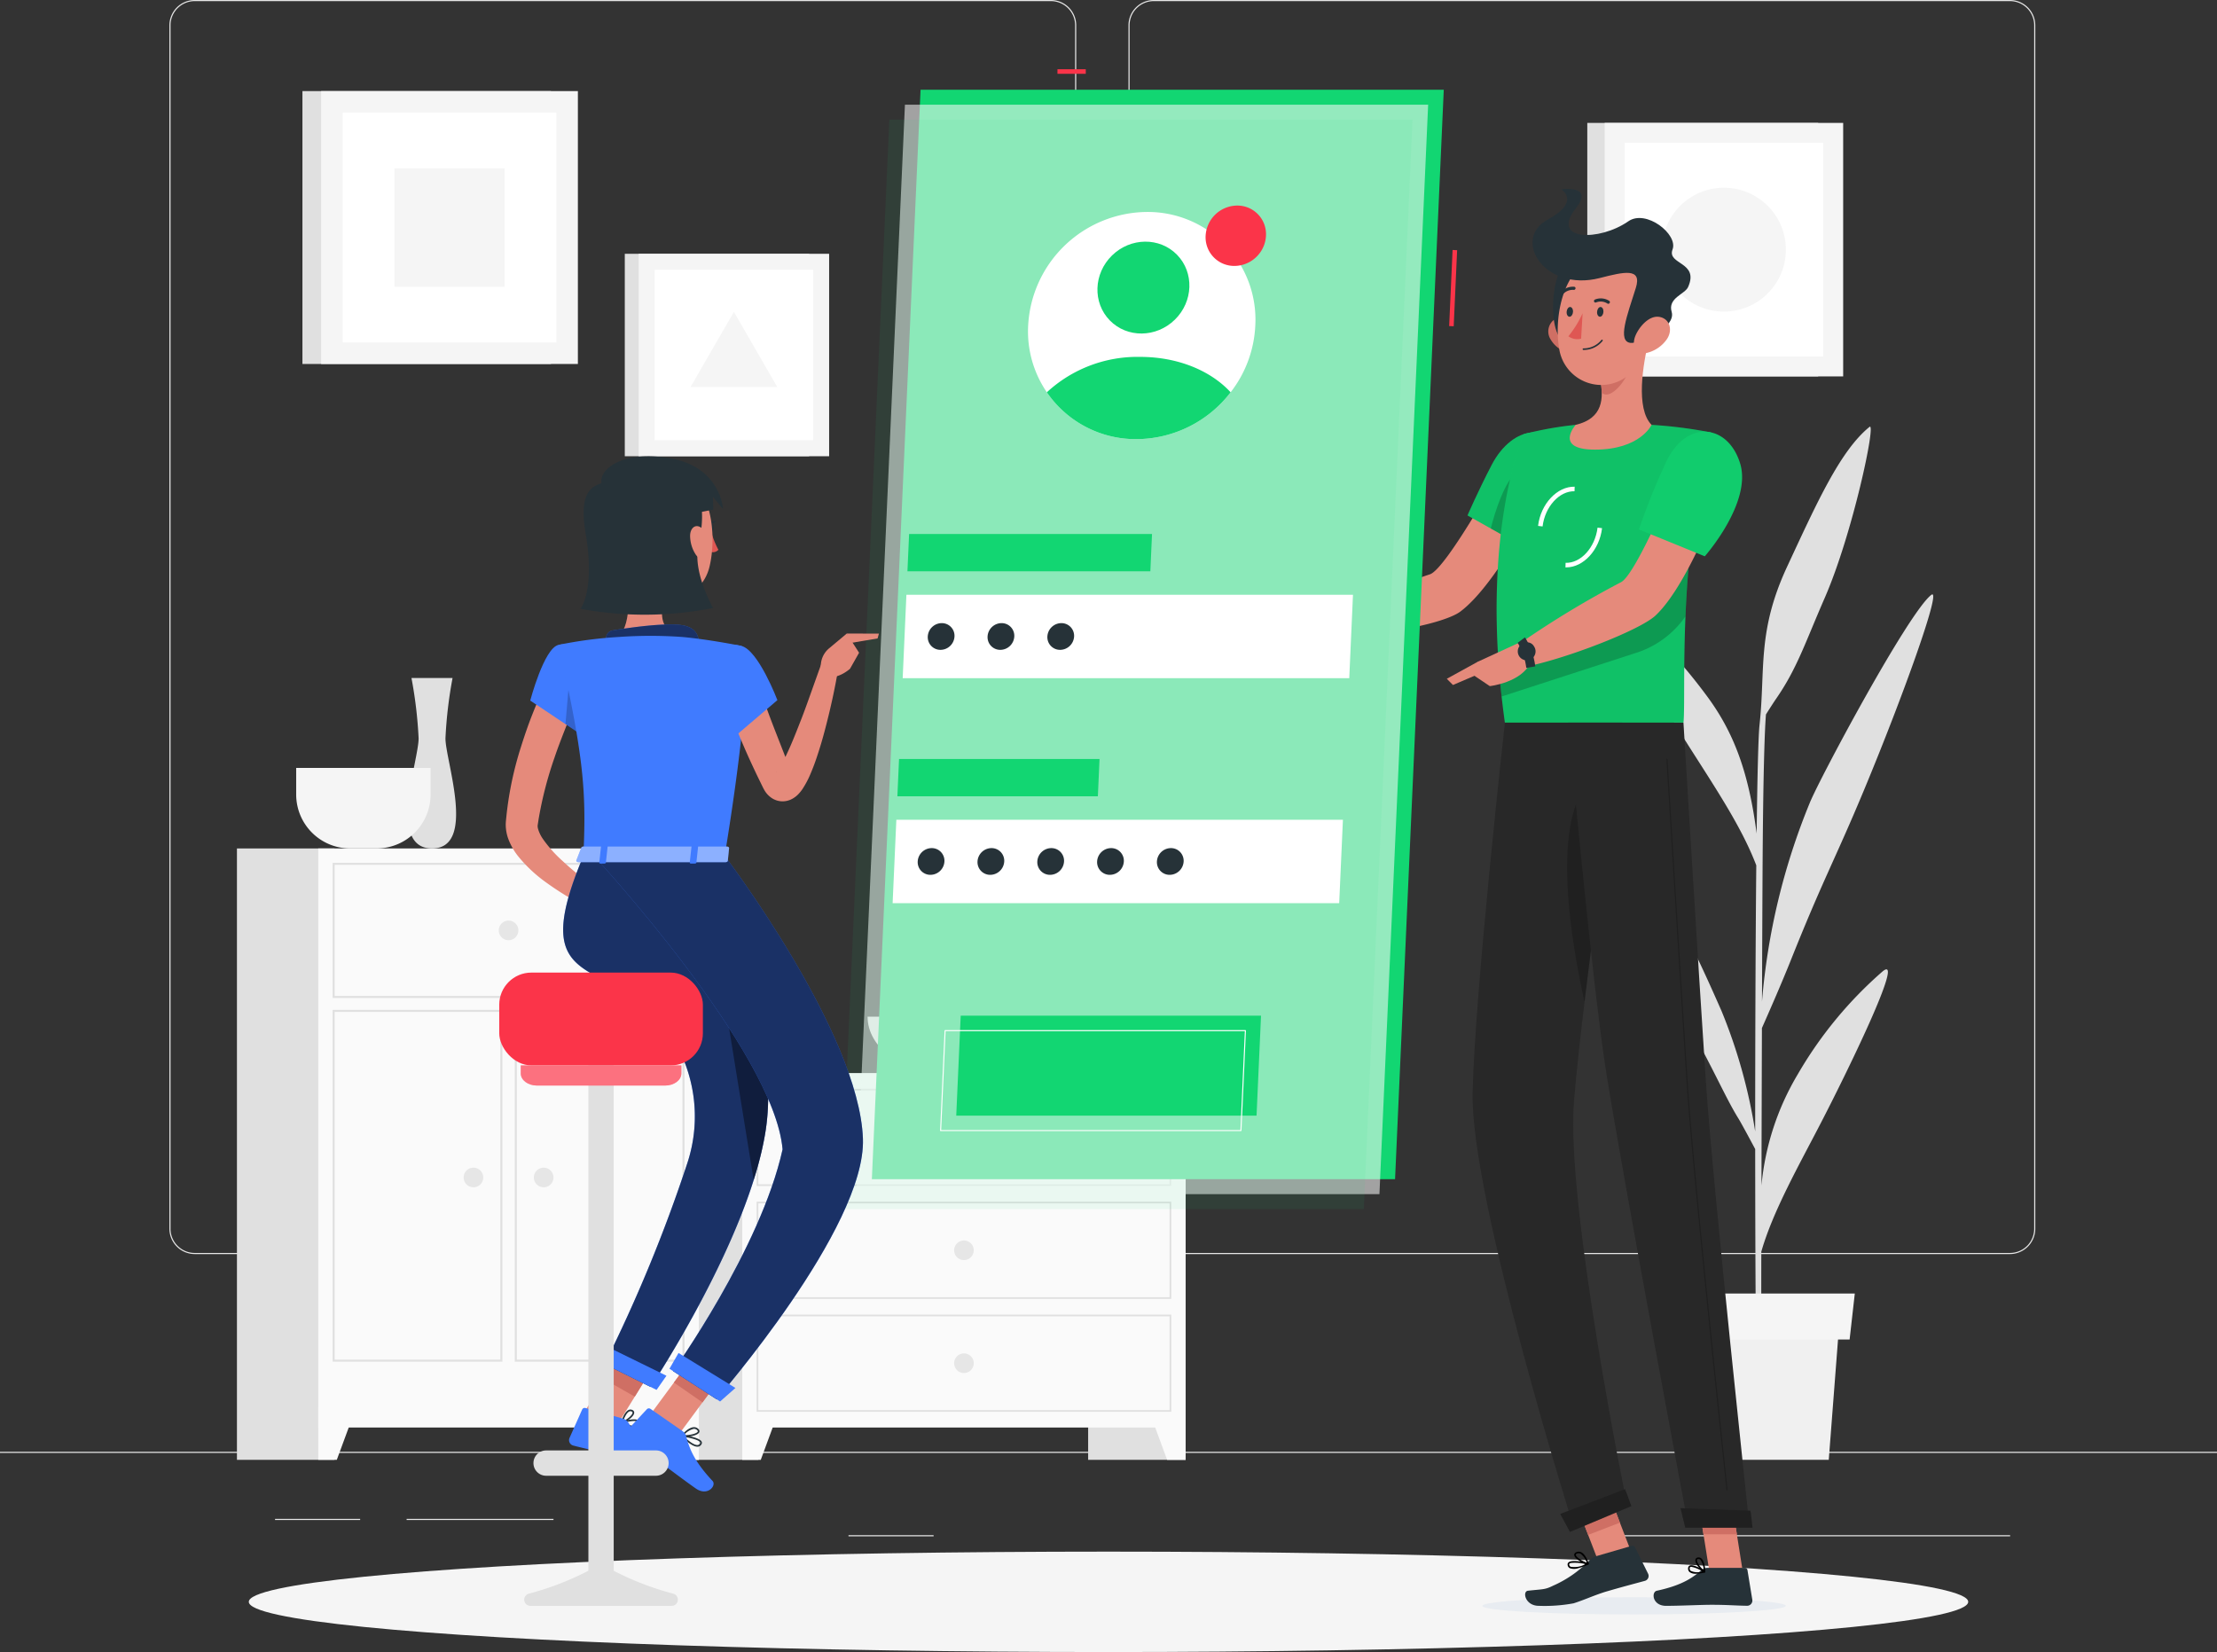 <svg xmlns="http://www.w3.org/2000/svg" width="357.439" height="266.37" viewBox="0 0 357.439 266.37">
  <rect x="0" y="0" width="357.439" height="266.37" fill="#333333" stroke="none"/>
  <g id="Group_5277" data-name="Group 5277" transform="translate(-473 -346.953)">
    <g id="Background_complete" data-name="Background complete" transform="translate(473 346.953)">
      <g id="Group_12" data-name="Group 12" transform="translate(0 0)">
        <g id="Group_2" data-name="Group 2">
          <rect id="Rectangle_1" data-name="Rectangle 1" width="357.439" height="0.179" transform="translate(0 234.084)" fill="#e6e6e6"/>
          <rect id="Rectangle_2" data-name="Rectangle 2" width="23.678" height="0.179" transform="translate(65.558 244.899)" fill="#e6e6e6"/>
          <rect id="Rectangle_3" data-name="Rectangle 3" width="13.721" height="0.179" transform="translate(44.344 244.899)" fill="#e6e6e6"/>
          <rect id="Rectangle_4" data-name="Rectangle 4" width="13.72" height="0.179" transform="translate(136.801 247.53)" fill="#e6e6e6"/>
          <rect id="Rectangle_5" data-name="Rectangle 5" width="30.878" height="0.179" transform="translate(191.175 251.521)" fill="#e6e6e6"/>
          <rect id="Rectangle_6" data-name="Rectangle 6" width="4.527" height="0.179" transform="translate(180.283 251.521)" fill="#e6e6e6"/>
          <rect id="Rectangle_7" data-name="Rectangle 7" width="66.967" height="0.179" transform="translate(257.118 247.53)" fill="#e6e6e6"/>
          <g id="Group_1" data-name="Group 1" transform="translate(27.313)">
            <path id="Path_1" data-name="Path 1" d="M180.33,257.154H42.288a4.086,4.086,0,0,1-4.081-4.081V59.033a4.085,4.085,0,0,1,4.081-4.08H180.33a4.085,4.085,0,0,1,4.08,4.08V253.074A4.085,4.085,0,0,1,180.33,257.154ZM42.288,55.132a3.906,3.906,0,0,0-3.9,3.9V253.074a3.906,3.906,0,0,0,3.9,3.9H180.33a3.906,3.906,0,0,0,3.9-3.9V59.033a3.906,3.906,0,0,0-3.9-3.9Z" transform="translate(-38.207 -54.953)" fill="#e6e6e6"/>
            <path id="Path_2" data-name="Path 2" d="M396.627,257.154H258.585a4.085,4.085,0,0,1-4.08-4.081V59.033a4.084,4.084,0,0,1,4.08-4.08H396.627a4.085,4.085,0,0,1,4.081,4.08V253.074A4.086,4.086,0,0,1,396.627,257.154ZM258.585,55.132a3.906,3.906,0,0,0-3.9,3.9V253.074a3.906,3.906,0,0,0,3.9,3.9H396.627a3.906,3.906,0,0,0,3.9-3.9V59.033a3.906,3.906,0,0,0-3.9-3.9Z" transform="translate(-99.878 -54.953)" fill="#e6e6e6"/>
          </g>
        </g>
        <g id="Group_3" data-name="Group 3" transform="translate(106.556 173.018)">
          <rect id="Rectangle_8" data-name="Rectangle 8" width="15.72" height="62.362" transform="translate(68.883)" fill="#e0e0e0"/>
          <path id="Path_3" data-name="Path 3" d="M261.974,380.825h2.986v-8.493h-6.116Z" transform="translate(-180.358 -318.462)" fill="#fafafa"/>
          <rect id="Rectangle_9" data-name="Rectangle 9" width="15.72" height="62.362" fill="#e0e0e0"/>
          <rect id="Rectangle_10" data-name="Rectangle 10" width="71.488" height="57.151" transform="translate(13.114)" fill="#fafafa"/>
          <path id="Path_4" data-name="Path 4" d="M237.219,300.8v15.12h-66.3V300.8h66.3m.276-.276H170.639v15.672h66.855V300.521Z" transform="translate(-155.209 -297.988)" fill="#e0e0e0"/>
          <path id="Path_5" data-name="Path 5" d="M170.384,380.825H167.4v-8.493h6.116Z" transform="translate(-154.285 -318.462)" fill="#fafafa"/>
          <path id="Path_6" data-name="Path 6" d="M215.187,310.852a1.581,1.581,0,1,0,1.581-1.581A1.581,1.581,0,0,0,215.187,310.852Z" transform="translate(-167.91 -300.482)" fill="#e6e6e6"/>
          <path id="Path_7" data-name="Path 7" d="M237.219,326.264v15.12h-66.3v-15.12h66.3m.276-.276H170.639V341.66h66.855V325.988Z" transform="translate(-155.209 -305.249)" fill="#e0e0e0"/>
          <path id="Path_8" data-name="Path 8" d="M215.187,336.319a1.581,1.581,0,1,0,1.581-1.581A1.581,1.581,0,0,0,215.187,336.319Z" transform="translate(-167.91 -307.744)" fill="#e6e6e6"/>
          <path id="Path_9" data-name="Path 9" d="M237.219,351.731v15.12h-66.3v-15.12h66.3m.276-.276H170.639v15.673h66.855V351.455Z" transform="translate(-155.209 -312.51)" fill="#e0e0e0"/>
          <path id="Path_10" data-name="Path 10" d="M215.187,361.786a1.581,1.581,0,1,0,1.581-1.581A1.581,1.581,0,0,0,215.187,361.786Z" transform="translate(-167.91 -315.005)" fill="#e6e6e6"/>
        </g>
        <g id="Group_4" data-name="Group 4" transform="translate(38.202 136.801)">
          <rect id="Rectangle_11" data-name="Rectangle 11" width="15.72" height="98.579" transform="translate(58.751)" fill="#e0e0e0"/>
          <path id="Path_11" data-name="Path 11" d="M152.185,380.825h2.986v-8.493h-6.116Z" transform="translate(-80.701 -282.246)" fill="#fafafa"/>
          <rect id="Rectangle_12" data-name="Rectangle 12" width="15.72" height="98.579" fill="#e0e0e0"/>
          <rect id="Rectangle_13" data-name="Rectangle 13" width="61.356" height="93.367" transform="translate(13.114)" fill="#fafafa"/>
          <path id="Path_12" data-name="Path 12" d="M131.421,249.884v21.139H75.348V249.884h56.073m.325-.325H75.023v21.79h56.723v-21.79Z" transform="translate(-59.593 -247.24)" fill="#e0e0e0"/>
          <path id="Path_13" data-name="Path 13" d="M143.133,283.048v56.073H116.424V283.048h26.709m.325-.325H116.1v56.724h27.36V282.723Z" transform="translate(-71.304 -256.696)" fill="#e0e0e0"/>
          <path id="Path_14" data-name="Path 14" d="M102.057,283.048v56.073H75.348V283.048h26.709m.326-.325H75.023v56.724h27.36V282.723Z" transform="translate(-59.593 -256.696)" fill="#e0e0e0"/>
          <path id="Path_15" data-name="Path 15" d="M74.768,380.825H71.783v-8.493H77.9Z" transform="translate(-58.669 -282.246)" fill="#fafafa"/>
          <path id="Path_16" data-name="Path 16" d="M112.485,264.169a1.581,1.581,0,1,0,1.581-1.581A1.581,1.581,0,0,0,112.485,264.169Z" transform="translate(-70.274 -250.955)" fill="#e6e6e6"/>
          <path id="Path_17" data-name="Path 17" d="M120.4,319.895a1.581,1.581,0,1,0,1.581-1.581A1.581,1.581,0,0,0,120.4,319.895Z" transform="translate(-72.532 -266.844)" fill="#e6e6e6"/>
          <path id="Path_18" data-name="Path 18" d="M104.566,319.895a1.581,1.581,0,1,0,1.581-1.581A1.581,1.581,0,0,0,104.566,319.895Z" transform="translate(-68.016 -266.844)" fill="#e6e6e6"/>
        </g>
        <path id="Path_19" data-name="Path 19" d="M99.2,207.869H92.573a70.036,70.036,0,0,1,1.152,9.737c0,3.607-5.044,17.748,2.165,17.748s2.164-14.141,2.164-17.748A70.036,70.036,0,0,1,99.2,207.869Z" transform="translate(-26.234 -98.553)" fill="#e0e0e0"/>
        <path id="Path_20" data-name="Path 20" d="M66.8,228.148v4.309a8.7,8.7,0,0,0,8.679,8.679h4.309a8.7,8.7,0,0,0,8.679-8.679v-4.309Z" transform="translate(-19.047 -104.335)" fill="#f5f5f5"/>
        <path id="Path_21" data-name="Path 21" d="M195.667,284.265c0,5,5.6,9.088,12.44,9.088h6.176c6.843,0,12.441-4.09,12.441-9.088Z" transform="translate(-55.789 -120.335)" fill="#e0e0e0"/>
        <g id="Group_6" data-name="Group 6" transform="translate(260.207 68.802)">
          <path id="Path_22" data-name="Path 22" d="M407.322,239.007a65.43,65.43,0,0,0-13.654,16.533,42.682,42.682,0,0,0-5.892,18c.018-8.22.044-17.053.072-25.388.951-2.145,3.125-7.089,4.684-10.995,5.2-13.033,7.14-16.238,11.818-27.479,6.24-14.994,12.635-32.785,10.8-31.364-3.731,2.9-18.029,29.671-19.575,33.5a107.274,107.274,0,0,0-7.716,32.064c.029-7.829.06-15.018.089-20.565.1-18.093.4-23.932.553-25.732.579-.915,1.262-1.982,1.66-2.557,3.359-4.856,4.654-8.993,7.818-16.236,4.484-10.264,8.347-28.486,7.217-27.566-4.7,3.826-8.409,12.054-13.282,22.537s-3.479,16.512-4.445,25.466c-.2,1.757-.359,8.388-.47,17.577-1.264-9.79-3.634-16.242-7.96-22.1-5.319-7.212-10.466-12.083-14.243-14.626s6.52,15.17,11.444,22.9c4.386,6.885,8.425,12.961,10.7,18.944-.121,12.455-.177,28.226-.177,42.906a86.186,86.186,0,0,0-5.435-19.445c-2.957-6.694-7.506-16.96-11.126-20.443-.869-.836,3.786,19.13,6.774,24.44s5.181,10.314,7.062,13.323c.439.7,1.894,3.41,2.725,4.967.009,17.922.1,33.737.255,39.12h.774c-.052-1.389-.061-10.506-.044-22.572,1.864-6.552,6.128-14.028,9.647-20.849C401.246,255.927,411.069,235.949,407.322,239.007Z" transform="translate(-363.987 -151.196)" fill="#e0e0e0"/>
          <g id="Group_5" data-name="Group 5" transform="translate(8.036 139.763)">
            <path id="Path_23" data-name="Path 23" d="M402.829,375.452H380.422l-1.691-21.964H404.52Z" transform="translate(-376.227 -348.637)" fill="#f0f0f0"/>
            <path id="Path_24" data-name="Path 24" d="M405.192,354.113H376.062l-.834-7.41h30.8Z" transform="translate(-375.228 -346.702)" fill="#f5f5f5"/>
          </g>
        </g>
        <g id="Group_7" data-name="Group 7" transform="translate(48.76 14.687)">
          <rect id="Rectangle_14" data-name="Rectangle 14" width="40.07" height="44" fill="#e0e0e0"/>
          <rect id="Rectangle_15" data-name="Rectangle 15" width="41.39" height="44" transform="translate(3.021)" fill="#f5f5f5"/>
          <rect id="Rectangle_16" data-name="Rectangle 16" width="37.065" height="34.455" transform="translate(40.943 3.467) rotate(90)" fill="#fff"/>
          <rect id="Rectangle_17" data-name="Rectangle 17" width="19.097" height="17.752" transform="translate(32.592 12.451) rotate(90)" fill="#f5f5f5"/>
        </g>
        <g id="Group_9" data-name="Group 9" transform="translate(255.913 19.816)">
          <g id="Group_8" data-name="Group 8">
            <rect id="Rectangle_18" data-name="Rectangle 18" width="37.224" height="40.874" fill="#e0e0e0"/>
            <rect id="Rectangle_19" data-name="Rectangle 19" width="38.449" height="40.874" transform="translate(2.806)" fill="#f5f5f5"/>
            <rect id="Rectangle_20" data-name="Rectangle 20" width="34.432" height="32.007" transform="translate(38.034 3.221) rotate(90)" fill="#fff"/>
          </g>
          <circle id="Ellipse_1" data-name="Ellipse 1" cx="9.986" cy="9.986" r="9.986" transform="translate(12.045 10.451)" fill="#f5f5f5"/>
        </g>
        <g id="Group_11" data-name="Group 11" transform="translate(100.733 40.922)">
          <g id="Group_10" data-name="Group 10">
            <rect id="Rectangle_21" data-name="Rectangle 21" width="29.725" height="32.64" fill="#e0e0e0"/>
            <rect id="Rectangle_22" data-name="Rectangle 22" width="30.704" height="32.64" transform="translate(2.241)" fill="#f5f5f5"/>
            <rect id="Rectangle_23" data-name="Rectangle 23" width="27.496" height="25.559" transform="translate(30.372 2.572) rotate(90)" fill="#fff"/>
            <path id="Path_25" data-name="Path 25" d="M162.731,125.3l-6.99,12.107h13.98Z" transform="translate(-145.138 -115.934)" fill="#f5f5f5"/>
          </g>
        </g>
      </g>
    </g>
    <g id="Shadow" transform="translate(513.113 597.133)">
      <ellipse id="Ellipse_2" data-name="Ellipse 2" cx="138.607" cy="8.095" rx="138.607" ry="8.095" transform="translate(0 0)" fill="#f5f5f5"/>
    </g>
    <g id="Character_2" data-name="Character 2" transform="translate(678.293 377.413)">
      <g id="Group_18" data-name="Group 18" transform="translate(0 0)">
        <path id="Path_27" data-name="Path 27" d="M334.763,162.285l-7.091-2.875s-9.358,17.066-12.038,17.927c-3.647,1.172-11.19,4.432-15.672,5.043a8.017,8.017,0,0,0-1.506,3.745c6.014,2.005,19.225-.657,22.052-2.757C326.956,178.579,334.763,162.285,334.763,162.285Z" transform="translate(-290.388 -115.196)" fill="#e58a7b"/>
        <g id="Group_14" data-name="Group 14" transform="translate(31.306 39.259)">
          <path id="Path_28" data-name="Path 28" d="M346.217,156.436c1.319,4.889-5.843,14.71-5.843,14.71l-9.409-5.278s1.754-4.037,3.9-8.149C338.334,151.081,344.71,150.857,346.217,156.436Z" transform="translate(-330.964 -152.479)" fill="#12d672"/>
          <path id="Path_29" data-name="Path 29" d="M346.217,156.436c1.319,4.889-5.843,14.71-5.843,14.71l-9.409-5.278s1.754-4.037,3.9-8.149C338.334,151.081,344.71,150.857,346.217,156.436Z" transform="translate(-330.964 -152.479)" opacity="0.1"/>
        </g>
        <path id="Path_30" data-name="Path 30" d="M336.212,170.451l3.7,2.072.646-11.342C338.409,162.833,336.888,167.806,336.212,170.451Z" transform="translate(-301.154 -115.7)" opacity="0.2"/>
        <g id="Group_15" data-name="Group 15" transform="translate(36.004 37.86)">
          <path id="Path_31" data-name="Path 31" d="M341.915,152.2s-7.305,16.253-3.046,46.522h28.788c.458-4.419-1.055-25.977,4.428-46.8a73.388,73.388,0,0,0-9.566-1.217,105.833,105.833,0,0,0-12.238,0A55.839,55.839,0,0,0,341.915,152.2Z" transform="translate(-337.536 -150.522)" fill="#12d672"/>
          <path id="Path_32" data-name="Path 32" d="M341.915,152.2s-7.305,16.253-3.046,46.522h28.788c.458-4.419-1.055-25.977,4.428-46.8a73.388,73.388,0,0,0-9.566-1.217,105.833,105.833,0,0,0-12.238,0A55.839,55.839,0,0,0,341.915,152.2Z" transform="translate(-337.536 -150.522)" opacity="0.1"/>
        </g>
        <path id="Path_33" data-name="Path 33" d="M334.323,416.587c-.045.768,10.87,1.39,24.379,1.39s24.5-.622,24.542-1.39-10.87-1.39-24.379-1.39S334.368,415.82,334.323,416.587Z" transform="translate(-300.616 -188.126)" fill="#e8ecf1" style="mix-blend-mode: multiply;isolation: isolate"/>
        <rect id="Rectangle_24" data-name="Rectangle 24" width="5.49" height="12.22" transform="translate(48.491 211.14) rotate(-21.073)" fill="#e58a7b"/>
        <path id="Path_34" data-name="Path 34" d="M390.117,404.483h-5.382l-1.975-12.464h5.382Z" transform="translate(-314.426 -181.517)" fill="#e58a7b"/>
        <path id="Path_35" data-name="Path 35" d="M381.587,408.582h6.047a.437.437,0,0,1,.437.367l.782,4.785a.845.845,0,0,1-.844.957c-2.109-.036-3.128-.16-5.787-.16-1.636,0-5.016.17-7.275.17-2.21,0-2.423-2.234-1.487-2.436,4.2-.907,5.836-2.158,7.234-3.352A1.379,1.379,0,0,1,381.587,408.582Z" transform="translate(-311.625 -186.24)" fill="#263238"/>
        <path id="Path_36" data-name="Path 36" d="M355.408,405.273l5.735-1.667a.446.446,0,0,1,.53.223l2.125,4.286a.822.822,0,0,1-.538,1.137c-2.077.567-3.473.921-6.073,1.678-1.8.522-3.624,1.373-5.4,1.938a25.771,25.771,0,0,1-5.61.408c-2.21,0-2.7-2.331-1.756-2.436,2.4-.27,2.719-.144,4.042-.808a18.482,18.482,0,0,0,5.773-3.99A2.7,2.7,0,0,1,355.408,405.273Z" transform="translate(-303.365 -184.816)" fill="#263238"/>
        <path id="Path_37" data-name="Path 37" d="M298.5,190.475l-5.923-2.492-2.438,6.562a24.411,24.411,0,0,0,7.322,0Z" transform="translate(-288.017 -123.342)" fill="#e58a7b"/>
        <path id="Path_38" data-name="Path 38" d="M287.328,187.758l-.156,4.365,2.12,2.357,2.438-6.561Z" transform="translate(-287.172 -123.278)" fill="#e58a7b"/>
        <g id="Group_16" data-name="Group 16" transform="translate(48.49 209.168)">
          <rect id="Rectangle_25" data-name="Rectangle 25" width="5.493" height="6.299" transform="translate(0 1.978) rotate(-21.105)" fill="#cf6f64"/>
          <path id="Path_39" data-name="Path 39" d="M388.144,392.023h-5.385l1.02,6.425h5.385Z" transform="translate(-362.916 -390.686)" fill="#cf6f64"/>
        </g>
        <path id="Path_40" data-name="Path 40" d="M338.123,197.937c.1,1.293.228,2.615.382,3.974l21.406-6.949a15.337,15.337,0,0,0,8.235-5.972c.081-1.91.191-3.915.352-6.009.074-1.022.162-2.065.257-3.123.1-1.1.22-2.225.352-3.357Z" transform="translate(-301.699 -120.069)" opacity="0.2"/>
        <path id="Path_41" data-name="Path 41" d="M347.609,171.132l-.729-.087c.425-3.567,3.088-6.386,5.9-6.32l-.021.735C350.331,165.39,347.991,167.933,347.609,171.132Z" transform="translate(-304.196 -116.711)" fill="#fff"/>
        <path id="Path_42" data-name="Path 42" d="M353.18,180.366h-.121l.021-.735c2.458.09,4.768-2.472,5.151-5.672l.728.087C358.541,177.561,355.962,180.366,353.18,180.366Z" transform="translate(-305.958 -119.344)" fill="#fff"/>
        <path id="Path_43" data-name="Path 43" d="M366.816,131.5c-1,3.938-2.2,11.152.4,13.78,0,0-1.817,3.994-9.133,3.994-6.686,0-3.1-3.994-3.1-3.994,4.452-1.048,4.53-4.306,3.945-7.365Z" transform="translate(-306.233 -107.237)" fill="#e58a7b"/>
        <path id="Path_44" data-name="Path 44" d="M365.557,135.158l-4.669,3.794a12.337,12.337,0,0,1,.25,2.173c1.365,1.359,4.1-2.084,4.384-3.84A5.884,5.884,0,0,0,365.557,135.158Z" transform="translate(-308.19 -108.281)" fill="#cf6f64"/>
        <path id="Path_45" data-name="Path 45" d="M349.534,129.991a4.691,4.691,0,0,0,3.033,2.242c1.716.382,2.579-1.2,2.106-2.786-.426-1.43-1.832-3.353-3.557-3.023A2.383,2.383,0,0,0,349.534,129.991Z" transform="translate(-304.86 -105.78)" fill="#cf6f64"/>
        <path id="Path_46" data-name="Path 46" d="M352.664,113.715c-2.674,1.225-3.616,11.847-.255,13.417S357.728,111.395,352.664,113.715Z" transform="translate(-305.157 -102.106)" fill="#263238"/>
        <path id="Path_47" data-name="Path 47" d="M366.859,120.085c-.64,5.332-.745,8.469-3.6,11.206a6.872,6.872,0,0,1-11.69-3.647c-.864-4.79.328-12.7,5.671-14.827A6.886,6.886,0,0,1,366.859,120.085Z" transform="translate(-305.461 -101.75)" fill="#e58a7b"/>
        <path id="Path_48" data-name="Path 48" d="M356.455,111.933c3.955-1.012,6.865-1.7,5.826,1.6-1.384,4.4-3.043,8.659-.817,8.857,1.354.121,7.36-2.427,6.6-5-.664-2.245,2.127-2.85,2.642-3.995,1.854-4.122-3.443-3.587-2.5-6.081.918-2.428-4.267-6.533-7.14-4.528-4.65,3.246-12.642,3.2-8.441-2.125,3.009-3.813-2.36-3.03-2.36-3.03s3.243,1.924-2.215,4.9C342.261,105.678,347.558,114.209,356.455,111.933Z" transform="translate(-303.839 -97.561)" fill="#263238"/>
        <path id="Path_49" data-name="Path 49" d="M373.823,129.991a5.49,5.49,0,0,1-3.3,2.242c-1.761.382-2.438-1.2-1.779-2.786.593-1.43,2.225-3.353,3.911-3.023C374.321,126.749,374.769,128.59,373.823,129.991Z" transform="translate(-310.36 -105.78)" fill="#e58a7b"/>
        <path id="Path_50" data-name="Path 50" d="M337.321,217.94s-4.833,43.248-5.209,59.662c-.392,17.073,16.376,70.34,16.376,70.34l8.586-3.606s-10-48.664-8.609-65.431c1.513-18.279,7.779-60.965,7.779-60.965Z" transform="translate(-299.983 -131.884)" fill="#282828"/>
        <path id="Path_51" data-name="Path 51" d="M355.41,233.86c-3.85,7.993-1.256,23.795.83,33.161.794-6.612,1.734-13.789,2.63-20.43C358.782,236.38,357.988,228.5,355.41,233.86Z" transform="translate(-306.064 -135.929)" opacity="0.2"/>
        <path id="Path_52" data-name="Path 52" d="M362.327,390.826c.04-.017,1.018,2.736,1.018,2.736l-9.9,4.156-1.559-2.9Z" transform="translate(-305.624 -181.177)" fill="#282828"/>
        <path id="Path_53" data-name="Path 53" d="M353.686,217.94s3.7,41.133,6.147,56.543c2.683,16.875,13.222,73.086,13.222,73.086h9.858s-5.906-54.849-7.022-71.556c-1.211-18.134-3.628-58.072-3.628-58.072Z" transform="translate(-306.137 -131.884)" fill="#282828"/>
        <path id="Path_54" data-name="Path 54" d="M390.281,395.513c.042,0,.33,2.755.33,2.755H379.776L379,395.106Z" transform="translate(-313.355 -182.398)" fill="#282828"/>
        <path id="Path_55" data-name="Path 55" d="M385.6,344.067a.091.091,0,0,1-.091-.082c-.054-.5-5.381-50.018-6.383-65.029-1.087-16.29-3.274-52.409-3.3-52.772a.092.092,0,0,1,.086-.1h.006a.092.092,0,0,1,.091.087c.021.362,2.208,36.482,3.3,52.77,1,15.008,6.327,64.524,6.382,65.022a.091.091,0,0,1-.082.1Z" transform="translate(-312.45 -134.207)" opacity="0.2"/>
        <path id="Path_56" data-name="Path 56" d="M361.213,124.979c-.026.434-.276.786-.56.786s-.493-.352-.468-.786.276-.786.56-.786S361.239,124.545,361.213,124.979Z" transform="translate(-307.989 -105.155)" fill="#263238"/>
        <path id="Path_57" data-name="Path 57" d="M354.349,124.979c-.026.434-.276.786-.56.786s-.493-.352-.468-.786.277-.786.56-.786S354.374,124.545,354.349,124.979Z" transform="translate(-306.032 -105.155)" fill="#263238"/>
        <path id="Path_58" data-name="Path 58" d="M356.01,125.6a16.748,16.748,0,0,1-2.291,3.713,2.443,2.443,0,0,0,2.051.389Z" transform="translate(-306.146 -105.554)" fill="#df5753"/>
        <path id="Path_59" data-name="Path 59" d="M357.051,133.22a.119.119,0,0,1-.12-.127.138.138,0,0,1,.135-.128,3.677,3.677,0,0,0,2.882-1.345.132.132,0,0,1,.179-.036.124.124,0,0,1,.026.176A3.9,3.9,0,0,1,357.051,133.22Z" transform="translate(-307.062 -107.256)" fill="#263238"/>
        <path id="Path_60" data-name="Path 60" d="M361.888,123.105a.253.253,0,0,1-.225-.019,2.013,2.013,0,0,0-1.821-.19.245.245,0,0,1-.333-.119.267.267,0,0,1,.139-.34,2.51,2.51,0,0,1,2.3.214.248.248,0,0,1,.065.35A.28.28,0,0,1,361.888,123.105Z" transform="translate(-307.792 -104.601)" fill="#263238"/>
        <path id="Path_61" data-name="Path 61" d="M352.037,120.927a.229.229,0,0,1-.1-.055.253.253,0,0,1,0-.36,2.659,2.659,0,0,1,2.2-.886.237.237,0,0,1,.2.29.272.272,0,0,1-.3.214h0a2.127,2.127,0,0,0-1.739.721A.265.265,0,0,1,352.037,120.927Z" transform="translate(-305.618 -103.849)" fill="#263238"/>
        <path id="Path_62" data-name="Path 62" d="M376.351,161.528l-7.437-1.98s-7.292,17.948-9.867,19.121a153.628,153.628,0,0,0-16.151,9.77,7.406,7.406,0,0,0,.43,3.905c6.413-1.165,18.751-5.908,21.324-8.319C370.515,178.529,376.351,161.528,376.351,161.528Z" transform="translate(-303.034 -115.235)" fill="#e58a7b"/>
        <path id="Path_63" data-name="Path 63" d="M381.972,409.353a1.566,1.566,0,0,1-1.02-.274.728.728,0,0,1-.224-.674.435.435,0,0,1,.24-.361c.607-.3,2.286.761,2.476.884a.124.124,0,0,1,.051.129.139.139,0,0,1-.1.1A6.508,6.508,0,0,1,381.972,409.353Zm-.734-1.114a.374.374,0,0,0-.167.032.165.165,0,0,0-.089.149.493.493,0,0,0,.145.463,2.556,2.556,0,0,0,1.905.1A4.848,4.848,0,0,0,381.237,408.239Z" transform="translate(-313.844 -186.071)"/>
        <path id="Path_64" data-name="Path 64" d="M383.828,408.66a.127.127,0,0,1-.06-.015c-.54-.3-1.547-1.482-1.4-2.082a.447.447,0,0,1,.425-.334.666.666,0,0,1,.533.164c.6.511.633,2.065.634,2.13a.136.136,0,0,1-.065.117A.131.131,0,0,1,383.828,408.66Zm-.958-2.182c-.019,0-.039,0-.059,0-.167.02-.186.1-.194.129-.088.355.545,1.246,1.074,1.666a2.906,2.906,0,0,0-.536-1.687A.425.425,0,0,0,382.87,406.478Z" transform="translate(-314.311 -185.567)"/>
        <path id="Path_65" data-name="Path 65" d="M355.239,408.194a2.037,2.037,0,0,1-1.348-.009.664.664,0,0,1-.348-.546.426.426,0,0,1,.146-.379c.576-.513,2.908.039,3.172.1a.118.118,0,0,1,.091.112.139.139,0,0,1-.08.129A9.736,9.736,0,0,1,355.239,408.194Zm-1.162-.849a.536.536,0,0,0-.226.1.161.161,0,0,0-.054.152.435.435,0,0,0,.227.362,3.537,3.537,0,0,0,2.4-.432A6.924,6.924,0,0,0,354.077,407.345Z" transform="translate(-306.095 -185.801)"/>
        <path id="Path_66" data-name="Path 66" d="M357.273,407.008a.136.136,0,0,1-.054,0c-.693-.128-2.173-.95-2.186-1.566,0-.144.064-.341.4-.459a.913.913,0,0,1,.736.043c.776.383,1.182,1.756,1.2,1.814a.133.133,0,0,1-.031.125A.136.136,0,0,1,357.273,407.008Zm-1.691-1.806-.074.022c-.222.078-.22.169-.219.2.009.369,1.037,1.048,1.761,1.277a2.76,2.76,0,0,0-1-1.442A.666.666,0,0,0,355.582,405.2Z" transform="translate(-306.521 -185.198)"/>
        <path id="Path_67" data-name="Path 67" d="M340.46,199.373l-7.455,3.431-.865,2.1,2.756,1.854s5.141-.56,6.606-3.863Z" transform="translate(-299.993 -126.59)" fill="#e58a7b"/>
        <path id="Path_68" data-name="Path 68" d="M343.669,203.631a10.286,10.286,0,0,0-1.385-4.046l1.175-.881a11.339,11.339,0,0,1,1.659,4.682Z" transform="translate(-302.886 -126.399)" fill="#263238"/>
        <path id="Path_69" data-name="Path 69" d="M344.928,200.521a1.433,1.433,0,1,1-1.743-.555A1.305,1.305,0,0,1,344.928,200.521Z" transform="translate(-302.875 -126.724)" fill="#263238"/>
        <path id="Path_70" data-name="Path 70" d="M326.3,206.943l.99,1,6.689-2.861-2.642-.912Z" transform="translate(-298.329 -127.958)" fill="#e58a7b"/>
        <path id="Path_71" data-name="Path 71" d="M362.327,390.826c.04-.017,1.018,2.736,1.018,2.736l-9.9,4.156-1.559-2.9Z" transform="translate(-305.624 -181.177)" opacity="0.2"/>
        <path id="Path_72" data-name="Path 72" d="M390.281,395.513c.042,0,.33,2.755.33,2.755H379.776L379,395.106Z" transform="translate(-313.355 -182.398)" opacity="0.2"/>
        <g id="Group_17" data-name="Group 17" transform="translate(58.95 39.147)">
          <path id="Path_73" data-name="Path 73" d="M385.938,157.41c1.967,6.338-5.69,15-5.69,15l-10.615-4.332a108.885,108.885,0,0,1,4.341-10.775C377.21,150.288,383.953,151.012,385.938,157.41Z" transform="translate(-369.634 -152.322)" fill="#12d672"/>
          <path id="Path_74" data-name="Path 74" d="M385.938,157.41c1.967,6.338-5.69,15-5.69,15l-10.615-4.332a108.885,108.885,0,0,1,4.341-10.775C377.21,150.288,383.953,151.012,385.938,157.41Z" transform="translate(-369.634 -152.322)" opacity="0.05"/>
        </g>
      </g>
    </g>
    <g id="Screen" transform="translate(608.53 358.117)">
      <g id="Group_20" data-name="Group 20" transform="translate(0 0)">
        <rect id="Rectangle_26" data-name="Rectangle 26" width="4.566" height="0.735" transform="translate(34.96)" fill="#fb3449"/>
        <rect id="Rectangle_27" data-name="Rectangle 27" width="12.279" height="0.734" transform="translate(98.112 41.408) rotate(-87.421)" fill="#fb3449"/>
        <path id="Path_75" data-name="Path 75" d="M288.837,75.194H204.482l-7.853,175.659h84.355Z" transform="translate(-191.593 -71.888)" fill="#12d672"/>
        <path id="Path_76" data-name="Path 76" d="M285.314,78.566H200.959l-7.853,175.659h84.355Z" transform="translate(-190.589 -72.85)" fill="#fafafa" opacity="0.56"/>
        <path id="Path_77" data-name="Path 77" d="M281.792,81.938H197.437L189.584,257.6h84.355Z" transform="translate(-189.584 -73.811)" fill="#12d672" opacity="0.07"/>
        <path id="Path_78" data-name="Path 78" d="M276.18,189.106h-72l-.6,13.444h72Z" transform="translate(-193.574 -104.367)" fill="#fff"/>
        <path id="Path_79" data-name="Path 79" d="M244.088,175.39H204.925l-.269,6.015h39.163Z" transform="translate(-193.882 -100.456)" fill="#12d672"/>
        <path id="Path_80" data-name="Path 80" d="M273.911,239.849h-72l-.6,13.444h72Z" transform="translate(-192.927 -118.835)" fill="#fff"/>
        <path id="Path_81" data-name="Path 81" d="M264.8,284.036H216.382l-.72,16.112H264.08Z" transform="translate(-197.02 -131.434)" fill="#12d672"/>
        <path id="Path_82" data-name="Path 82" d="M260.523,303.572H212.105a.089.089,0,0,1-.061-.027.083.083,0,0,1-.023-.062l.721-16.113a.085.085,0,0,1,.084-.082h48.417a.086.086,0,0,1,.061.027.081.081,0,0,1,.024.062l-.721,16.113A.085.085,0,0,1,260.523,303.572Zm-48.329-.171h48.247l.713-15.943H212.907Z" transform="translate(-195.982 -132.361)" fill="#fff"/>
        <path id="Path_83" data-name="Path 83" d="M234.979,226.134H202.656l-.269,6.015H234.71Z" transform="translate(-193.235 -114.924)" fill="#12d672"/>
        <path id="Path_84" data-name="Path 84" d="M268.493,121.074a18.926,18.926,0,0,1-3.978,10.762,19.228,19.228,0,0,1-15.155,7.552,17.371,17.371,0,0,1-17.488-18.314A19.336,19.336,0,0,1,251,102.76,17.361,17.361,0,0,1,268.493,121.074Z" transform="translate(-201.636 -79.748)" fill="#fff"/>
        <path id="Path_85" data-name="Path 85" d="M281.632,106.182a5.031,5.031,0,0,1-1.057,2.86,5.11,5.11,0,0,1-4.027,2.007,4.616,4.616,0,0,1-4.647-4.866,5.138,5.138,0,0,1,5.082-4.866A4.613,4.613,0,0,1,281.632,106.182Z" transform="translate(-213.053 -79.336)" fill="#fb3449"/>
        <path id="Path_86" data-name="Path 86" d="M213.546,197.65a2.274,2.274,0,0,1-2.25,2.154,2.042,2.042,0,0,1-2.058-2.154,2.275,2.275,0,0,1,2.25-2.154A2.042,2.042,0,0,1,213.546,197.65Z" transform="translate(-195.187 -106.189)" fill="#263238"/>
        <path id="Path_87" data-name="Path 87" d="M227.033,197.65a2.274,2.274,0,0,1-2.25,2.154,2.041,2.041,0,0,1-2.057-2.154,2.274,2.274,0,0,1,2.25-2.154A2.041,2.041,0,0,1,227.033,197.65Z" transform="translate(-199.033 -106.189)" fill="#263238"/>
        <path id="Path_88" data-name="Path 88" d="M240.521,197.65a2.275,2.275,0,0,1-2.25,2.154,2.042,2.042,0,0,1-2.058-2.154,2.274,2.274,0,0,1,2.25-2.154A2.042,2.042,0,0,1,240.521,197.65Z" transform="translate(-202.878 -106.189)" fill="#263238"/>
        <path id="Path_89" data-name="Path 89" d="M211.278,248.393a2.275,2.275,0,0,1-2.25,2.155,2.042,2.042,0,0,1-2.058-2.155,2.274,2.274,0,0,1,2.25-2.154A2.042,2.042,0,0,1,211.278,248.393Z" transform="translate(-194.541 -120.657)" fill="#263238"/>
        <path id="Path_90" data-name="Path 90" d="M224.765,248.393a2.275,2.275,0,0,1-2.25,2.155,2.043,2.043,0,0,1-2.058-2.155,2.275,2.275,0,0,1,2.25-2.154A2.042,2.042,0,0,1,224.765,248.393Z" transform="translate(-198.386 -120.657)" fill="#263238"/>
        <path id="Path_91" data-name="Path 91" d="M238.252,248.393a2.275,2.275,0,0,1-2.25,2.155,2.043,2.043,0,0,1-2.058-2.155,2.275,2.275,0,0,1,2.251-2.154A2.041,2.041,0,0,1,238.252,248.393Z" transform="translate(-202.231 -120.657)" fill="#263238"/>
        <path id="Path_92" data-name="Path 92" d="M251.74,248.393a2.275,2.275,0,0,1-2.251,2.155,2.042,2.042,0,0,1-2.057-2.155,2.274,2.274,0,0,1,2.25-2.154A2.042,2.042,0,0,1,251.74,248.393Z" transform="translate(-206.077 -120.657)" fill="#263238"/>
        <path id="Path_93" data-name="Path 93" d="M265.227,248.393a2.275,2.275,0,0,1-2.25,2.155,2.042,2.042,0,0,1-2.058-2.155,2.274,2.274,0,0,1,2.25-2.154A2.043,2.043,0,0,1,265.227,248.393Z" transform="translate(-209.923 -120.657)" fill="#263238"/>
        <g id="Group_19" data-name="Group 19" transform="translate(33.251 24.731)">
          <ellipse id="Ellipse_3" data-name="Ellipse 3" cx="7.575" cy="7.243" rx="7.575" ry="7.243" transform="matrix(0.715, -0.699, 0.699, 0.715, 5.089, 10.591)" fill="#12d672"/>
          <path id="Path_94" data-name="Path 94" d="M265.724,141.157a19.228,19.228,0,0,1-15.155,7.552,17.37,17.37,0,0,1-14.473-7.552,21.506,21.506,0,0,1,15.065-5.708C257.26,135.449,262.559,137.7,265.724,141.157Z" transform="translate(-236.097 -113.799)" fill="#12d672"/>
        </g>
      </g>
    </g>
    <g id="Character_1" data-name="Character 1" transform="translate(550.747 420.522)">
      <g id="Group_32" data-name="Group 32" transform="translate(0 0)">
        <g id="Group_27" data-name="Group 27" transform="translate(3.791)">
          <path id="Path_96" data-name="Path 96" d="M125.746,211.432c-.677,1.485-1.389,3.118-2.015,4.712s-1.26,3.219-1.808,4.851a61.311,61.311,0,0,0-2.555,9.865l-.163,1.053a1.605,1.605,0,0,0,.052.533,5.481,5.481,0,0,0,.786,1.658,20.807,20.807,0,0,0,3.176,3.561,48.477,48.477,0,0,0,3.946,3.3c1.372,1.055,2.819,2.088,4.234,3.055l-1.332,2.509a50.713,50.713,0,0,1-9.637-5.5,23.033,23.033,0,0,1-4.318-4.059,10.152,10.152,0,0,1-1.709-3.055,6.839,6.839,0,0,1-.345-2.105c0-.177.014-.425.026-.543l.035-.355.072-.71a55.631,55.631,0,0,1,2.334-10.965c.558-1.764,1.153-3.511,1.832-5.225s1.378-3.381,2.245-5.117Z" transform="translate(-114.058 -172.415)" fill="#e58a7b"/>
          <path id="Path_97" data-name="Path 97" d="M136.381,256.41l5.051-2.563-1.305,5.552s-3.469.969-5.081-.715Z" transform="translate(-120.042 -185.23)" fill="#e58a7b"/>
          <path id="Path_98" data-name="Path 98" d="M148.086,254.759l-1.344,4.589-4.587.052,1.3-5.552Z" transform="translate(-122.069 -185.231)" fill="#e58a7b"/>
          <path id="Path_99" data-name="Path 99" d="M160.432,175a14.26,14.26,0,0,0,1.133,2.827,1.159,1.159,0,0,1-1.133.363Z" transform="translate(-127.28 -162.75)" fill="#df5753"/>
          <ellipse id="Ellipse_5" data-name="Ellipse 5" cx="0.535" cy="0.819" rx="0.535" ry="0.819" transform="translate(32.467 10.655)" fill="#263238"/>
          <path id="Path_100" data-name="Path 100" d="M160.04,172.678l1.087-.313S160.569,173.214,160.04,172.678Z" transform="translate(-127.168 -161.998)" fill="#263238"/>
          <path id="Path_101" data-name="Path 101" d="M140.488,182.336c.652,3.328,1.3,9.426-1.025,11.646,0,0,.91,3.376,7.094,3.376,6.8,0,3.25-3.376,3.25-3.376-3.712-.886-3.616-3.639-2.969-6.226Z" transform="translate(-121.302 -164.841)" fill="#e58a7b"/>
          <path id="Path_102" data-name="Path 102" d="M138.367,168.487c.341,5.556.367,7.914,3.173,10.766,4.221,4.289,10.97,2.655,12.3-2.89,1.193-4.992.435-13.239-5-15.45A7.592,7.592,0,0,0,138.367,168.487Z" transform="translate(-120.985 -158.566)" fill="#e58a7b"/>
          <path id="Path_103" data-name="Path 103" d="M136.8,162.845c-2.786,1.016-6.5.26-5.044,8.859,1.544,9.1-.833,12.1-.833,12.1a56.753,56.753,0,0,0,21.369-.134s-3.3-5.764-2.371-9.969c1.18-5.364.245-7.346.245-7.346S140.713,161.416,136.8,162.845Z" transform="translate(-118.865 -159.21)" fill="#263238"/>
          <path id="Path_104" data-name="Path 104" d="M155.64,175.172a5.6,5.6,0,0,0,.875,2.98c.753,1.159,1.647.687,1.87-.516.2-1.082.052-2.99-.912-3.729C156.523,173.179,155.653,173.914,155.64,175.172Z" transform="translate(-125.914 -162.356)" fill="#e58a7b"/>
          <path id="Path_105" data-name="Path 105" d="M135.712,162.471c-.8-2.248,3.016-5.706,11.092-4.269s8.431,8.156,8.431,8.156l-1.634-1.939.073,2.042-8.3,1.6Z" transform="translate(-120.202 -157.863)" fill="#263238"/>
          <g id="Group_21" data-name="Group 21" transform="translate(16.178 27.11)">
            <path id="Path_106" data-name="Path 106" d="M136.705,198.2h0a1.258,1.258,0,0,1,1.037-1.447c2.515-.415,8.231-1.257,11.109-.858,2.137.3,2.7,1.544,2.793,2.565a1.261,1.261,0,0,1-1.318,1.36l-12.431-.561A1.263,1.263,0,0,1,136.705,198.2Z" transform="translate(-136.689 -195.786)" fill="#407bff"/>
            <path id="Path_107" data-name="Path 107" d="M136.705,198.2h0a1.258,1.258,0,0,1,1.037-1.447c2.515-.415,8.231-1.257,11.109-.858,2.137.3,2.7,1.544,2.793,2.565a1.261,1.261,0,0,1-1.318,1.36l-12.431-.561A1.263,1.263,0,0,1,136.705,198.2Z" transform="translate(-136.689 -195.786)" opacity="0.6"/>
          </g>
          <path id="Path_108" data-name="Path 108" d="M146.761,369.692l4.607,3.2,7.715-10.455-4.607-3.2Z" transform="translate(-123.382 -215.279)" fill="#e58a7b"/>
          <path id="Path_109" data-name="Path 109" d="M131.715,369.156l4.874,2.775,6.828-11.058-4.874-2.775Z" transform="translate(-119.092 -214.955)" fill="#e58a7b"/>
          <g id="Group_22" data-name="Group 22" transform="translate(15.926 143.146)">
            <path id="Path_110" data-name="Path 110" d="M160.569,362.437l-3.976,5.39-4.609-3.2,3.976-5.39Z" transform="translate(-140.798 -358.425)" fill="#cf6f64"/>
            <path id="Path_111" data-name="Path 111" d="M139.858,358.1l4.876,2.777-3.522,5.7-4.876-2.776Z" transform="translate(-136.336 -358.101)" fill="#cf6f64"/>
          </g>
          <g id="Group_23" data-name="Group 23" transform="translate(9.259 64.428)">
            <path id="Path_112" data-name="Path 112" d="M145.016,247.988s18,22.687,14.624,44.381c-2.727,17.523-18.524,41.251-18.524,41.251l-7.428-3.692a242.645,242.645,0,0,0,13.37-32.485,24.012,24.012,0,0,0-2.88-20.8c-9.118-13.318-23.727-5.395-13.9-28.655Z" transform="translate(-127.01 -247.988)" fill="#407bff"/>
            <path id="Path_113" data-name="Path 113" d="M145.016,247.988s18,22.687,14.624,44.381c-2.727,17.523-18.524,41.251-18.524,41.251l-7.428-3.692a242.645,242.645,0,0,0,13.37-32.485,24.012,24.012,0,0,0-2.88-20.8c-9.118-13.318-23.727-5.395-13.9-28.655Z" transform="translate(-127.01 -247.988)" opacity="0.6"/>
          </g>
          <path id="Path_114" data-name="Path 114" d="M163.506,267.343l-2.615-2.6c0,.205,5.068,31.493,6.494,40.286a53.611,53.611,0,0,0,1.917-7.883C170.955,286.524,167.48,275.659,163.506,267.343Z" transform="translate(-127.411 -188.337)" opacity="0.4"/>
          <g id="Group_24" data-name="Group 24" transform="translate(14.22 64.428)">
            <path id="Path_115" data-name="Path 115" d="M155.034,247.988s21.674,28.509,22.284,45.606c.51,14.325-23.61,42-23.61,42l-7-4.53s14.1-19.672,17.655-35.752c-1.354-15.917-30.412-47.32-30.412-47.32Z" transform="translate(-133.949 -247.988)" fill="#407bff"/>
            <path id="Path_116" data-name="Path 116" d="M155.034,247.988s21.674,28.509,22.284,45.606c.51,14.325-23.61,42-23.61,42l-7-4.53s14.1-19.672,17.655-35.752c-1.354-15.917-30.412-47.32-30.412-47.32Z" transform="translate(-133.949 -247.988)" opacity="0.6"/>
          </g>
          <path id="Path_117" data-name="Path 117" d="M124.122,200.371c-2.322.548-4.539,8.974-4.539,8.974l9.052,6.043s3.017-6.66,1.964-9.577C129.5,202.772,127.053,199.68,124.122,200.371Z" transform="translate(-115.633 -169.955)" fill="#407bff"/>
          <path id="Path_118" data-name="Path 118" d="M128.159,207.994l-.632,7.341,3.37,2.255a30.162,30.162,0,0,0,2.05-6.53Z" transform="translate(-117.898 -172.157)" opacity="0.2"/>
          <path id="Path_119" data-name="Path 119" d="M155.429,199.989s2.672.941-2.68,33.85H129.971c.382-9.271.393-14.987-4.038-34.013a67.279,67.279,0,0,1,9.672-1.275,72.518,72.518,0,0,1,10.344,0C150.391,198.959,155.429,199.989,155.429,199.989Z" transform="translate(-117.444 -169.412)" fill="#407bff"/>
          <path id="Path_120" data-name="Path 120" d="M168.255,207.027c.516,1.426,1.062,2.968,1.631,4.45q.817,2.255,1.7,4.5l1.753,4.491.443,1.122.222.561.112.28c.019.051.016.046.009.041a1.571,1.571,0,0,0-.5-.446,1.993,1.993,0,0,0-.934-.272,1.847,1.847,0,0,0-.795.144c-.322.154-.327.22-.32.209a.927.927,0,0,0,.16-.162,10.226,10.226,0,0,0,1.022-1.666c.338-.656.658-1.356.976-2.067.633-1.425,1.208-2.911,1.794-4.4s1.125-3.009,1.665-4.529l1.628-4.563,2.754.695c-.545,3.263-1.25,6.46-2.09,9.667-.41,1.607-.885,3.2-1.428,4.81-.27.806-.573,1.609-.92,2.428a14.93,14.93,0,0,1-1.359,2.586,6.349,6.349,0,0,1-.623.771,3.986,3.986,0,0,1-1.3.92,3.227,3.227,0,0,1-1.388.259,3.189,3.189,0,0,1-1.509-.455,3.781,3.781,0,0,1-1.3-1.35c-.109-.181-.2-.369-.266-.5l-.136-.277-.271-.555-.541-1.11c-.706-1.488-1.4-2.983-2.054-4.5s-1.282-3.04-1.9-4.576c-.588-1.559-1.168-3.07-1.684-4.728Z" transform="translate(-127.956 -171.222)" fill="#e58a7b"/>
          <path id="Path_121" data-name="Path 121" d="M164.532,200.551c2.738.653,5.814,8.742,5.814,8.742l-8.137,6.934s-5.273-8.821-4.206-11.733C159.114,201.46,160.956,199.7,164.532,200.551Z" transform="translate(-126.547 -169.974)" fill="#407bff"/>
          <path id="Path_122" data-name="Path 122" d="M186.445,200.236l2.855-2.388,1.987,3.095-1.463,2.584s-2.331,2.133-4.394,1.048h0A3.709,3.709,0,0,1,186.445,200.236Z" transform="translate(-134.318 -169.264)" fill="#e58a7b"/>
          <path id="Path_123" data-name="Path 123" d="M196.154,197.855l-.214.778-4.524.76-.446-1.546Z" transform="translate(-135.987 -169.264)" fill="#e58a7b"/>
          <path id="Path_124" data-name="Path 124" d="M159.146,367.933l-8.163-5.281,1.462-2.542,9.174,5.64Z" transform="translate(-124.586 -215.529)" fill="#407bff"/>
          <path id="Path_125" data-name="Path 125" d="M142.15,376.4a4.894,4.894,0,0,1-2.021-.7.131.131,0,0,1-.067-.129.133.133,0,0,1,.091-.114c.22-.069,2.157-.663,2.706-.2a.453.453,0,0,1,.152.431.751.751,0,0,1-.4.619A1.01,1.01,0,0,1,142.15,376.4Zm-1.608-.78c.889.452,1.6.618,1.947.448a.5.5,0,0,0,.26-.417.188.188,0,0,0-.061-.192C142.4,375.216,141.326,375.4,140.542,375.62Z" transform="translate(-121.472 -219.797)" fill="#263238"/>
          <path id="Path_126" data-name="Path 126" d="M140.194,375.086a.132.132,0,0,1-.128-.169c.019-.066.465-1.618,1.2-1.972a.692.692,0,0,1,.589-.018.462.462,0,0,1,.329.478c-.05.643-1.36,1.531-1.957,1.676A.152.152,0,0,1,140.194,375.086Zm1.385-1.949a.462.462,0,0,0-.2.049c-.438.211-.8,1.049-.98,1.558.629-.265,1.488-.966,1.518-1.358,0-.064-.009-.147-.167-.212A.435.435,0,0,0,141.579,373.137Z" transform="translate(-121.472 -219.167)" fill="#263238"/>
          <path id="Path_127" data-name="Path 127" d="M156.239,380.491c-.8,0-1.927-1.034-2.541-1.67a.134.134,0,0,1-.024-.152.144.144,0,0,1,.135-.073c.283.037,2.769.372,3.121,1.075a.43.43,0,0,1-.016.418.737.737,0,0,1-.566.4A.9.9,0,0,1,156.239,380.491Zm-2.071-1.574c.9.878,1.694,1.364,2.147,1.3a.479.479,0,0,0,.368-.263.164.164,0,0,0,.009-.168C156.5,379.407,155.174,379.078,154.168,378.917Z" transform="translate(-125.35 -220.799)" fill="#263238"/>
          <path id="Path_128" data-name="Path 128" d="M154.247,378.4a2.7,2.7,0,0,1-.478-.036.133.133,0,0,1-.078-.215c.041-.049,1.008-1.215,1.922-1.3a.966.966,0,0,1,.736.232c.281.241.262.455.2.592C156.317,378.149,155.082,378.4,154.247,378.4Zm-.184-.268c.8.044,2.075-.221,2.242-.569.014-.029.056-.118-.129-.276a.7.7,0,0,0-.539-.169A3.072,3.072,0,0,0,154.063,378.127Z" transform="translate(-125.35 -220.3)" fill="#263238"/>
          <path id="Path_129" data-name="Path 129" d="M137.045,374.227l-6.063-1.714a.445.445,0,0,0-.535.247l-2.047,4.6a.9.9,0,0,0,.594,1.2c2.125.561,3.178.725,5.844,1.478,1.641.464,3.989,1.312,6.254,1.952,2.215.626,3.019-1.566,2.133-2.035-3.973-2.105-4.286-3.549-5.372-5.148A1.463,1.463,0,0,0,137.045,374.227Z" transform="translate(-118.127 -219.059)" fill="#407bff"/>
          <path id="Path_130" data-name="Path 130" d="M150.189,376.276l-5.176-3.594a.443.443,0,0,0-.586.06l-3.433,3.685a.9.9,0,0,0,.17,1.332c1.826,1.222,2.769,1.72,5.045,3.3,1.4.972,4.2,3.129,6.129,4.472,1.892,1.313,3.364-.5,2.679-1.23-3.071-3.283-3.749-5.341-4.256-7.207A1.466,1.466,0,0,0,150.189,376.276Z" transform="translate(-121.675 -219.089)" fill="#407bff"/>
          <path id="Path_131" data-name="Path 131" d="M144.352,365.578l-9.334-4.639.966-2.526,9.962,4.884Z" transform="translate(-120.034 -215.045)" fill="#407bff"/>
          <g id="Group_25" data-name="Group 25" transform="translate(11.377 62.92)">
            <path id="Path_132" data-name="Path 132" d="M130.782,246.05l-.79,2.039c-.079.159.108.32.371.32h23.651c.205,0,.375-.1.388-.229l.205-2.039c.014-.142-.164-.261-.388-.261H131.153A.415.415,0,0,0,130.782,246.05Z" transform="translate(-129.973 -245.879)" fill="#407bff"/>
            <path id="Path_133" data-name="Path 133" d="M130.782,246.05l-.79,2.039c-.079.159.108.32.371.32h23.651c.205,0,.375-.1.388-.229l.205-2.039c.014-.142-.164-.261-.388-.261H131.153A.415.415,0,0,0,130.782,246.05Z" transform="translate(-129.973 -245.879)" fill="#fff" opacity="0.4"/>
          </g>
          <g id="Group_26" data-name="Group 26" transform="translate(15.079 62.74)">
            <path id="Path_134" data-name="Path 134" d="M135.977,248.557h-.618c-.123,0-.217-.063-.208-.141l.29-2.649c.009-.078.117-.142.239-.142h.618c.123,0,.217.064.208.142l-.29,2.649C136.208,248.494,136.1,248.557,135.977,248.557Z" transform="translate(-135.151 -245.626)" fill="#407bff"/>
            <path id="Path_135" data-name="Path 135" d="M156.384,248.557h-.618c-.123,0-.217-.063-.209-.141l.29-2.649c.009-.078.116-.142.239-.142h.618c.123,0,.217.064.209.142l-.29,2.649C156.615,248.494,156.507,248.557,156.384,248.557Z" transform="translate(-140.969 -245.626)" fill="#407bff"/>
          </g>
        </g>
        <g id="Group_31" data-name="Group 31" transform="translate(0 83.248)">
          <g id="Group_28" data-name="Group 28" transform="translate(0 7.115)">
            <ellipse id="Ellipse_6" data-name="Ellipse 6" cx="19.153" cy="1.39" rx="19.153" ry="1.39" transform="translate(0 93.6)" fill="#f5f5f5" style="mix-blend-mode: multiply;isolation: isolate"/>
            <path id="Path_136" data-name="Path 136" d="M142.281,377.3a46.663,46.663,0,0,1-9.426-3.6c-.064-.037-.132-.064-.2-.1V358.28h6.816a2.04,2.04,0,1,0,0-4.081h-6.816V284.267h-4.081V354.2h-6.816a2.04,2.04,0,1,0,0,4.081h6.816V373.6c-.066.034-.133.061-.2.1a46.664,46.664,0,0,1-9.426,3.6,1,1,0,0,0,.28,1.96H142A1,1,0,0,0,142.281,377.3Z" transform="translate(-111.457 -284.267)" fill="#e0e0e0"/>
          </g>
          <g id="Group_30" data-name="Group 30" transform="translate(2.745)">
            <rect id="Rectangle_28" data-name="Rectangle 28" width="32.831" height="14.965" rx="5.18" fill="#fb3449"/>
            <g id="Group_29" data-name="Group 29" transform="translate(3.469 14.965)">
              <path id="Path_137" data-name="Path 137" d="M117.448,295.247v1.3c0,1.072,1.167,1.949,2.594,1.949h20.705c1.426,0,2.594-.877,2.594-1.949v-1.3Z" transform="translate(-117.448 -295.247)" fill="#fb3449"/>
              <path id="Path_138" data-name="Path 138" d="M117.448,295.247v1.3c0,1.072,1.167,1.949,2.594,1.949h20.705c1.426,0,2.594-.877,2.594-1.949v-1.3Z" transform="translate(-117.448 -295.247)" fill="#fff" opacity="0.3"/>
            </g>
          </g>
        </g>
      </g>
    </g>
  </g>
</svg>
